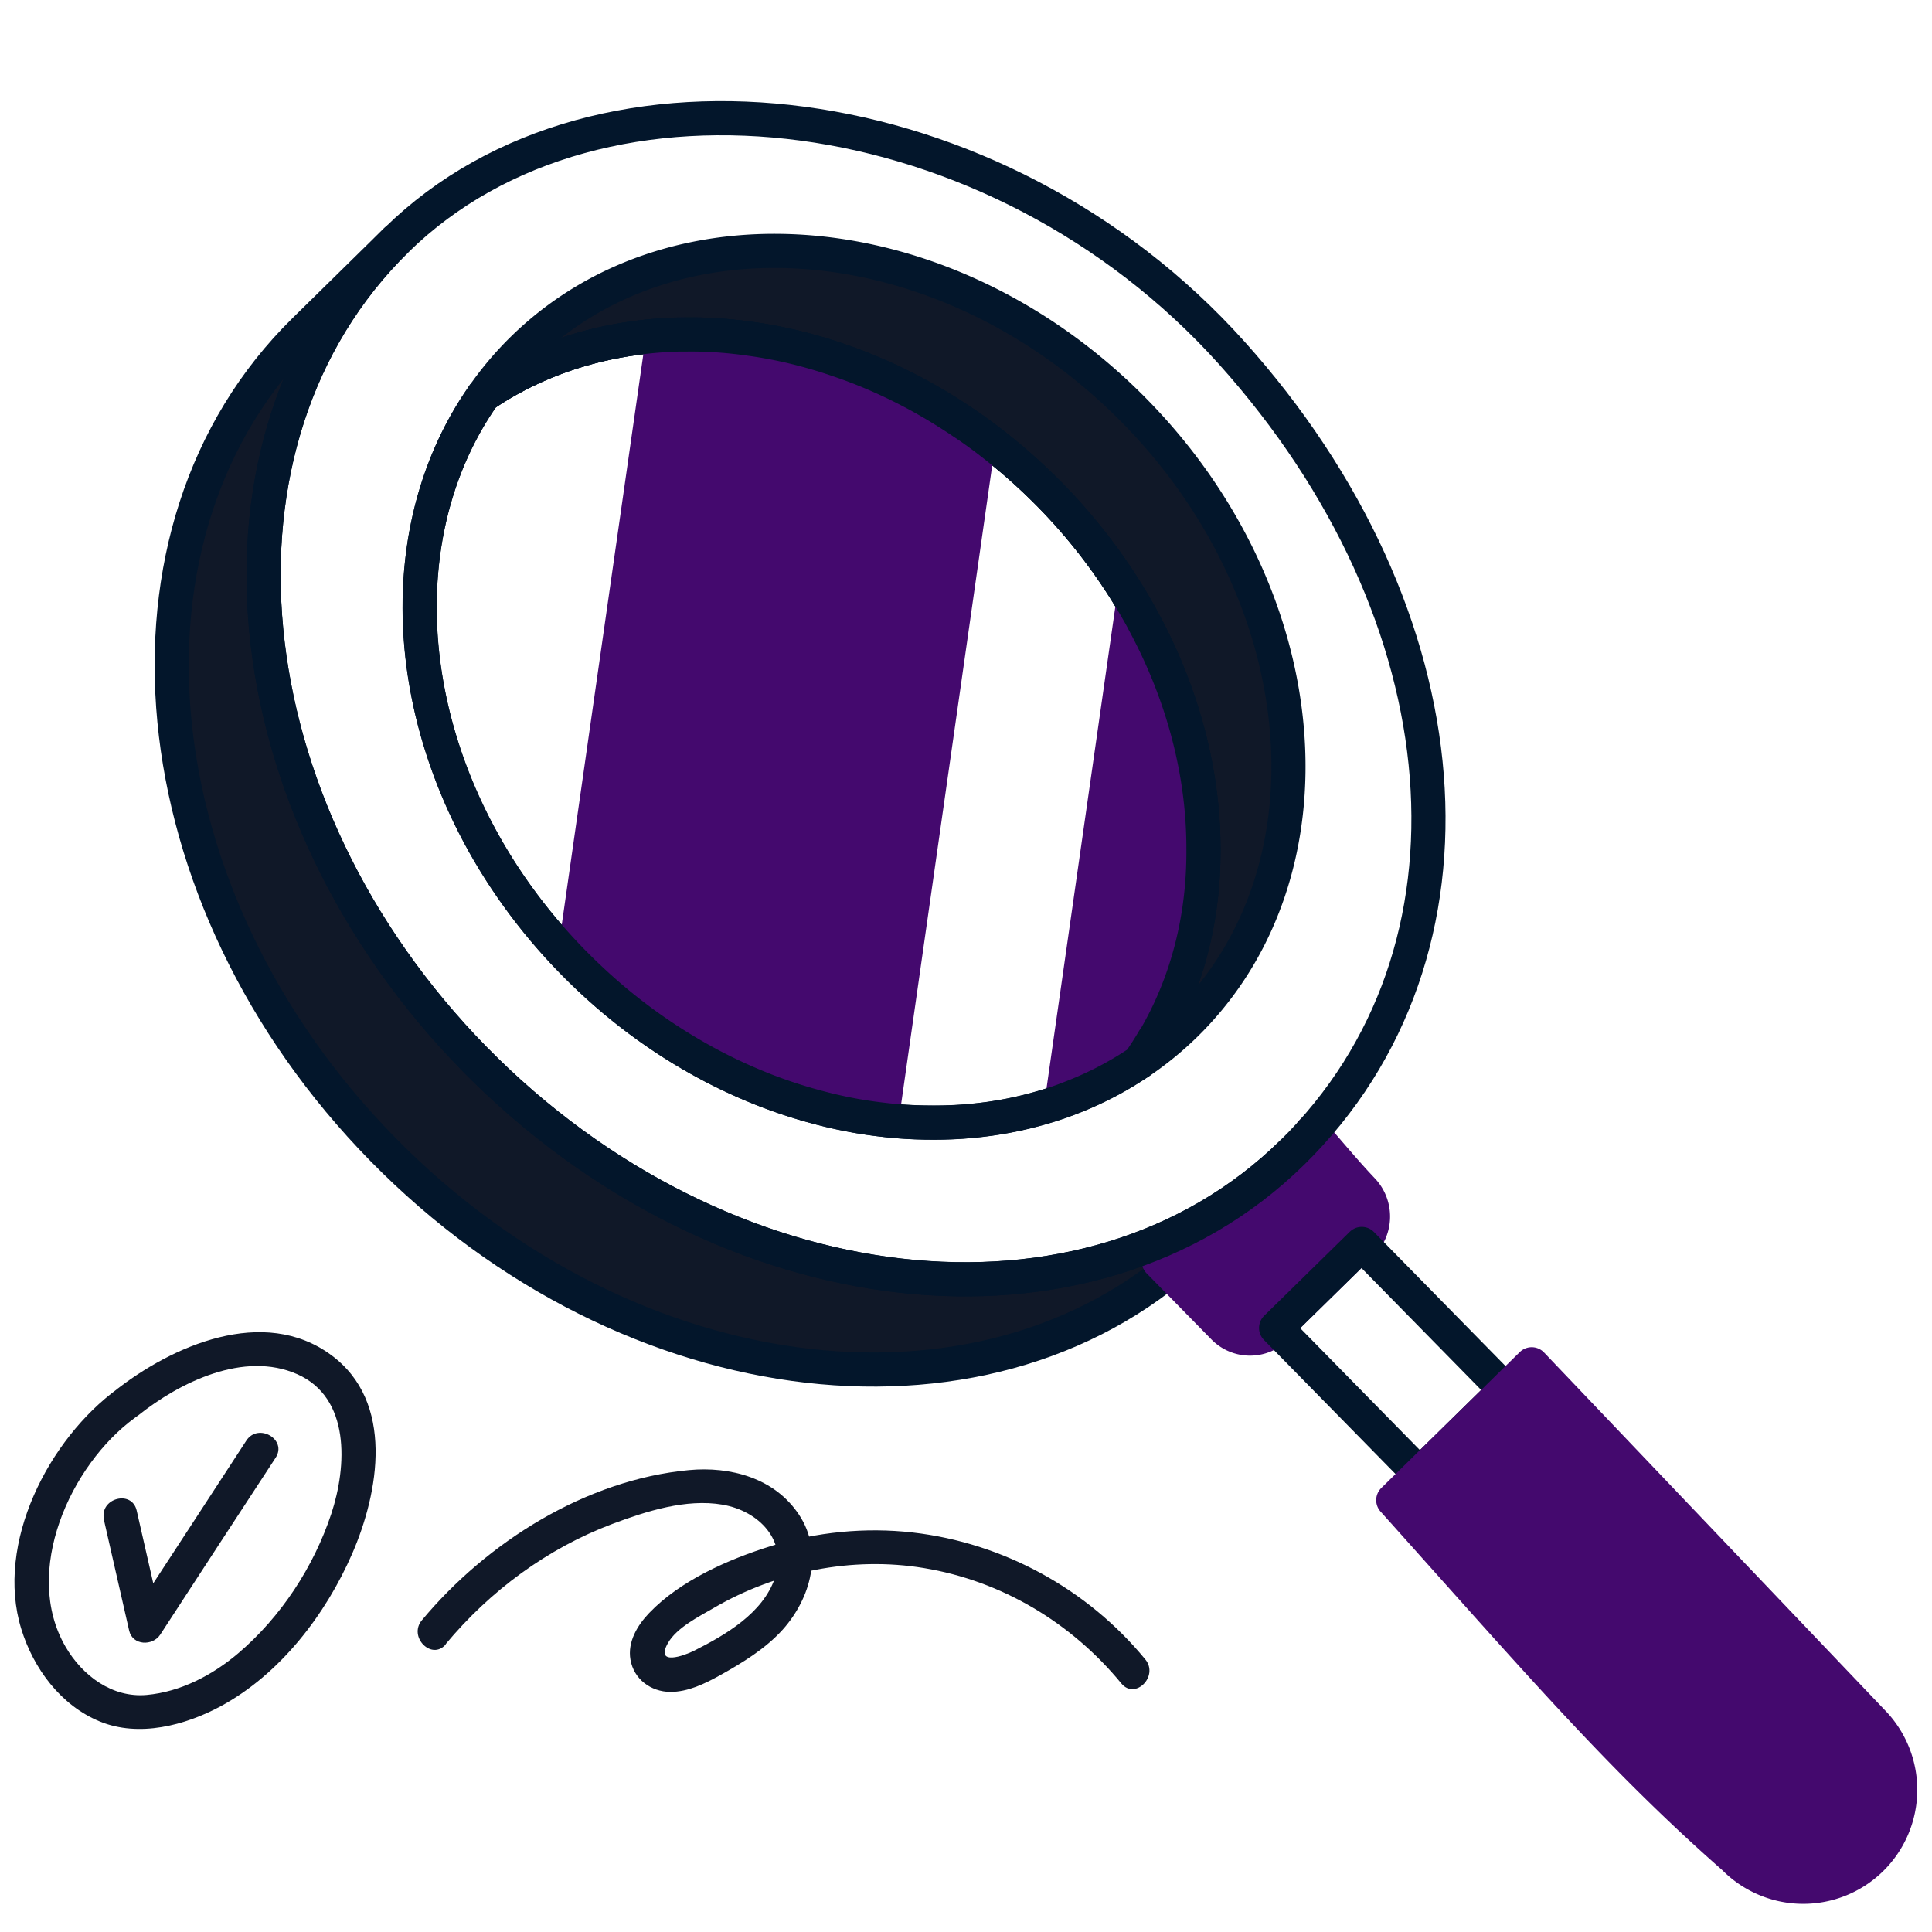 <svg width="120" height="120" viewBox="0 0 120 120" fill="none" xmlns="http://www.w3.org/2000/svg"><path d="M80.255 71.596l-5.706 5.607c-12.675 12.436-35.4 9.842-50.77-5.816C8.42 55.74 6.233 32.966 18.908 20.519l5.706-5.606C11.94 27.358 14.126 50.133 29.485 65.78c15.36 15.657 38.095 18.252 50.77 5.815z" fill="#101828" stroke="#03162B" stroke-width="2.12" stroke-linecap="round" stroke-linejoin="round"/><path d="M73.635 63.634a20.721 20.721 0 01-2.873 2.346c6.879-9.752 4.751-24.754-5.558-35.252-10.318-10.507-25.29-12.903-35.161-6.193a20.395 20.395 0 012.415-2.853c9.633-9.454 26.653-7.724 38.025 3.857 11.373 11.582 12.785 28.64 3.152 38.095z" fill="#101828" stroke="#03162B" stroke-width="2.12" stroke-linecap="round" stroke-linejoin="round"/><path d="M70.761 65.98c-9.871 6.7-24.843 4.314-35.152-6.194C25.3 49.288 23.173 34.297 30.042 24.535c9.872-6.71 24.843-4.315 35.162 6.193 10.31 10.498 12.437 25.5 5.557 35.252z" stroke="#03162B" stroke-width="2.12" stroke-linecap="round" stroke-linejoin="round"/><path d="M71.974 78.346L76 82.452a2.295 2.295 0 003.251.03l5.309-5.21a2.391 2.391 0 00.06-3.36c-1.124-1.183-2.257-2.564-3.162-3.588" fill="#44096e"/><path d="M71.974 78.346L76 82.452a2.295 2.295 0 003.251.03l5.309-5.21a2.391 2.391 0 00.06-3.36c-1.124-1.183-2.257-2.564-3.162-3.588" stroke="#44096e" stroke-width="2.12" stroke-linecap="round" stroke-linejoin="round"/><path d="M79.261 82.482c3.35 3.41 6.273 6.392 8.918 9.086l5.318-5.22-8.917-9.085-5.319 5.219z" stroke="#03162B" stroke-width="2.12" stroke-linecap="round" stroke-linejoin="round"/><path d="M86.538 93.178c8.828 9.842 14.087 15.996 21.165 22.209a6.026 6.026 0 008.519.079 6.027 6.027 0 00.08-8.519L95.137 84.738l-8.599 8.44z" fill="#44096e" stroke="#44096e" stroke-width="2.12" stroke-linecap="round" stroke-linejoin="round"/><path d="M61.804 27.676L55.82 69.638c-.358-.02-.716-.07-1.064-.11a24.183 24.183 0 01-2.505-.407 29.733 29.733 0 01-4.742-1.422 33.568 33.568 0 01-3.24-1.47c-2.725-1.422-5.33-3.271-7.725-5.528-.318-.308-.626-.617-.944-.925a27.382 27.382 0 01-.905-.964l5.418-37.886a22.62 22.62 0 012.038-.149c.149-.01.298-.01.457-.01 1.332 0 2.694.09 4.056.288 1.8.239 3.599.676 5.388 1.293a32.359 32.359 0 016.81 3.26c.308.2.626.398.934.617.418.268.825.556 1.233.855l.775.596zm12.934 25.042c.02 4.265-1.004 8.35-3.082 11.87-.278.477-.577.934-.895 1.392a21 21 0 01-4.215 2.197c-.457.179-.914.338-1.382.477-.109.03-.218.07-.328.1l4.673-32.707c.318.507.636 1.014.934 1.52.2.359.398.707.587 1.065 2.465 4.563 3.708 9.424 3.708 14.086z" fill="#44096e"/><path d="M71.656 64.578a18.61 18.61 0 01-.895 1.391 20.998 20.998 0 01-4.215 2.198 16.18 16.18 0 01-1.382.487c-.318.1-.636.189-.964.278a22.765 22.765 0 01-3.778.676c-.874.09-1.75.12-2.654.11-.587 0-1.183-.02-1.78-.06a24.47 24.47 0 01-1.232-.12 26.456 26.456 0 01-2.495-.407 31.25 31.25 0 01-4.752-1.422 33.395 33.395 0 01-3.231-1.471 34.449 34.449 0 01-7.724-5.537c-.319-.298-.627-.607-.945-.925-10.299-10.498-12.426-25.489-5.567-35.241a18 18 0 012.068-1.233c3.062-1.59 6.482-2.426 10.04-2.525h.458c1.332-.02 2.704.08 4.056.278 1.8.249 3.599.686 5.388 1.303.736.248 1.471.526 2.217.845a32.248 32.248 0 014.593 2.415c.318.2.626.398.944.617.418.268.825.566 1.233.864a39.214 39.214 0 012.863 2.366c.437.408.885.836 1.322 1.273a34.71 34.71 0 013.032 3.53 34.312 34.312 0 012.207 3.32c.199.347.408.695.587 1.053 2.465 4.563 3.707 9.434 3.698 14.097.03 4.265-1.005 8.35-3.082 11.86l-.01-.02z" stroke="#03162B" stroke-width="2.12" stroke-linecap="round" stroke-linejoin="round"/><path d="M80.255 71.596C92.93 59.15 91.141 38.214 76.488 21.9 61.973 5.736 37.289 2.475 24.615 14.922 11.94 27.368 14.127 50.133 29.485 65.79c15.37 15.647 38.095 18.252 50.77 5.805v0z" stroke="#03162B" stroke-width="2.12" stroke-linecap="round" stroke-linejoin="round"/><path d="M7.317 86.25c-4.285 3.12-7.635 9.602-5.995 14.93.756 2.456 2.456 4.752 4.882 5.746 2.425.994 5.288.249 7.515-.954 3.688-1.998 6.511-5.687 8.162-9.484 1.65-3.798 2.644-9.404-1.303-12.317-4.195-3.102-9.91-.587-13.48 2.246-1.063.845.438 2.327 1.491 1.492 2.585-2.058 6.562-4.016 9.872-2.555 3.31 1.461 3.092 5.716 2.117 8.668-1.093 3.301-3.131 6.413-5.785 8.669-1.59 1.352-3.58 2.396-5.687 2.585-2.107.189-3.976-1.163-5.04-3.002C1.372 97.631 4.354 91 8.371 88.068c1.083-.786.04-2.615-1.064-1.82h.01z" fill="#101828"/><path d="M6.452 94.392c.527 2.296 1.044 4.593 1.57 6.889.21.925 1.452.974 1.93.249 2.385-3.659 4.77-7.327 7.167-10.986.745-1.133-1.084-2.197-1.82-1.063-2.385 3.658-4.771 7.327-7.167 10.985l1.928.248c-.526-2.296-1.043-4.593-1.57-6.889-.298-1.322-2.336-.765-2.028.557l-.01.01zm21.224 7.734c2.764-3.32 6.323-5.955 10.369-7.476 2.097-.785 4.573-1.58 6.83-1.193 2.256.388 4.065 2.227 3.25 4.573-.755 2.177-3.052 3.509-5 4.493-.647.328-2.446.965-1.64-.467.546-.964 1.948-1.66 2.872-2.197 3.877-2.257 8.58-3.201 13.023-2.465 4.832.795 9.166 3.39 12.268 7.167.855 1.044 2.346-.447 1.49-1.491-3.588-4.374-8.817-7.237-14.444-7.883-2.952-.338-5.984-.03-8.818.845-2.624.815-5.626 2.137-7.555 4.155-.735.766-1.352 1.8-1.163 2.893.209 1.223 1.273 1.998 2.475 2.008 1.104 0 2.138-.507 3.072-1.024 1.392-.775 2.834-1.65 3.917-2.853 1.73-1.938 2.535-4.811 1.014-7.118-1.52-2.306-4.285-3.022-6.84-2.783-6.392.596-12.545 4.463-16.591 9.325-.865 1.033.616 2.535 1.49 1.491h-.019z" fill="#101828"/></svg>
